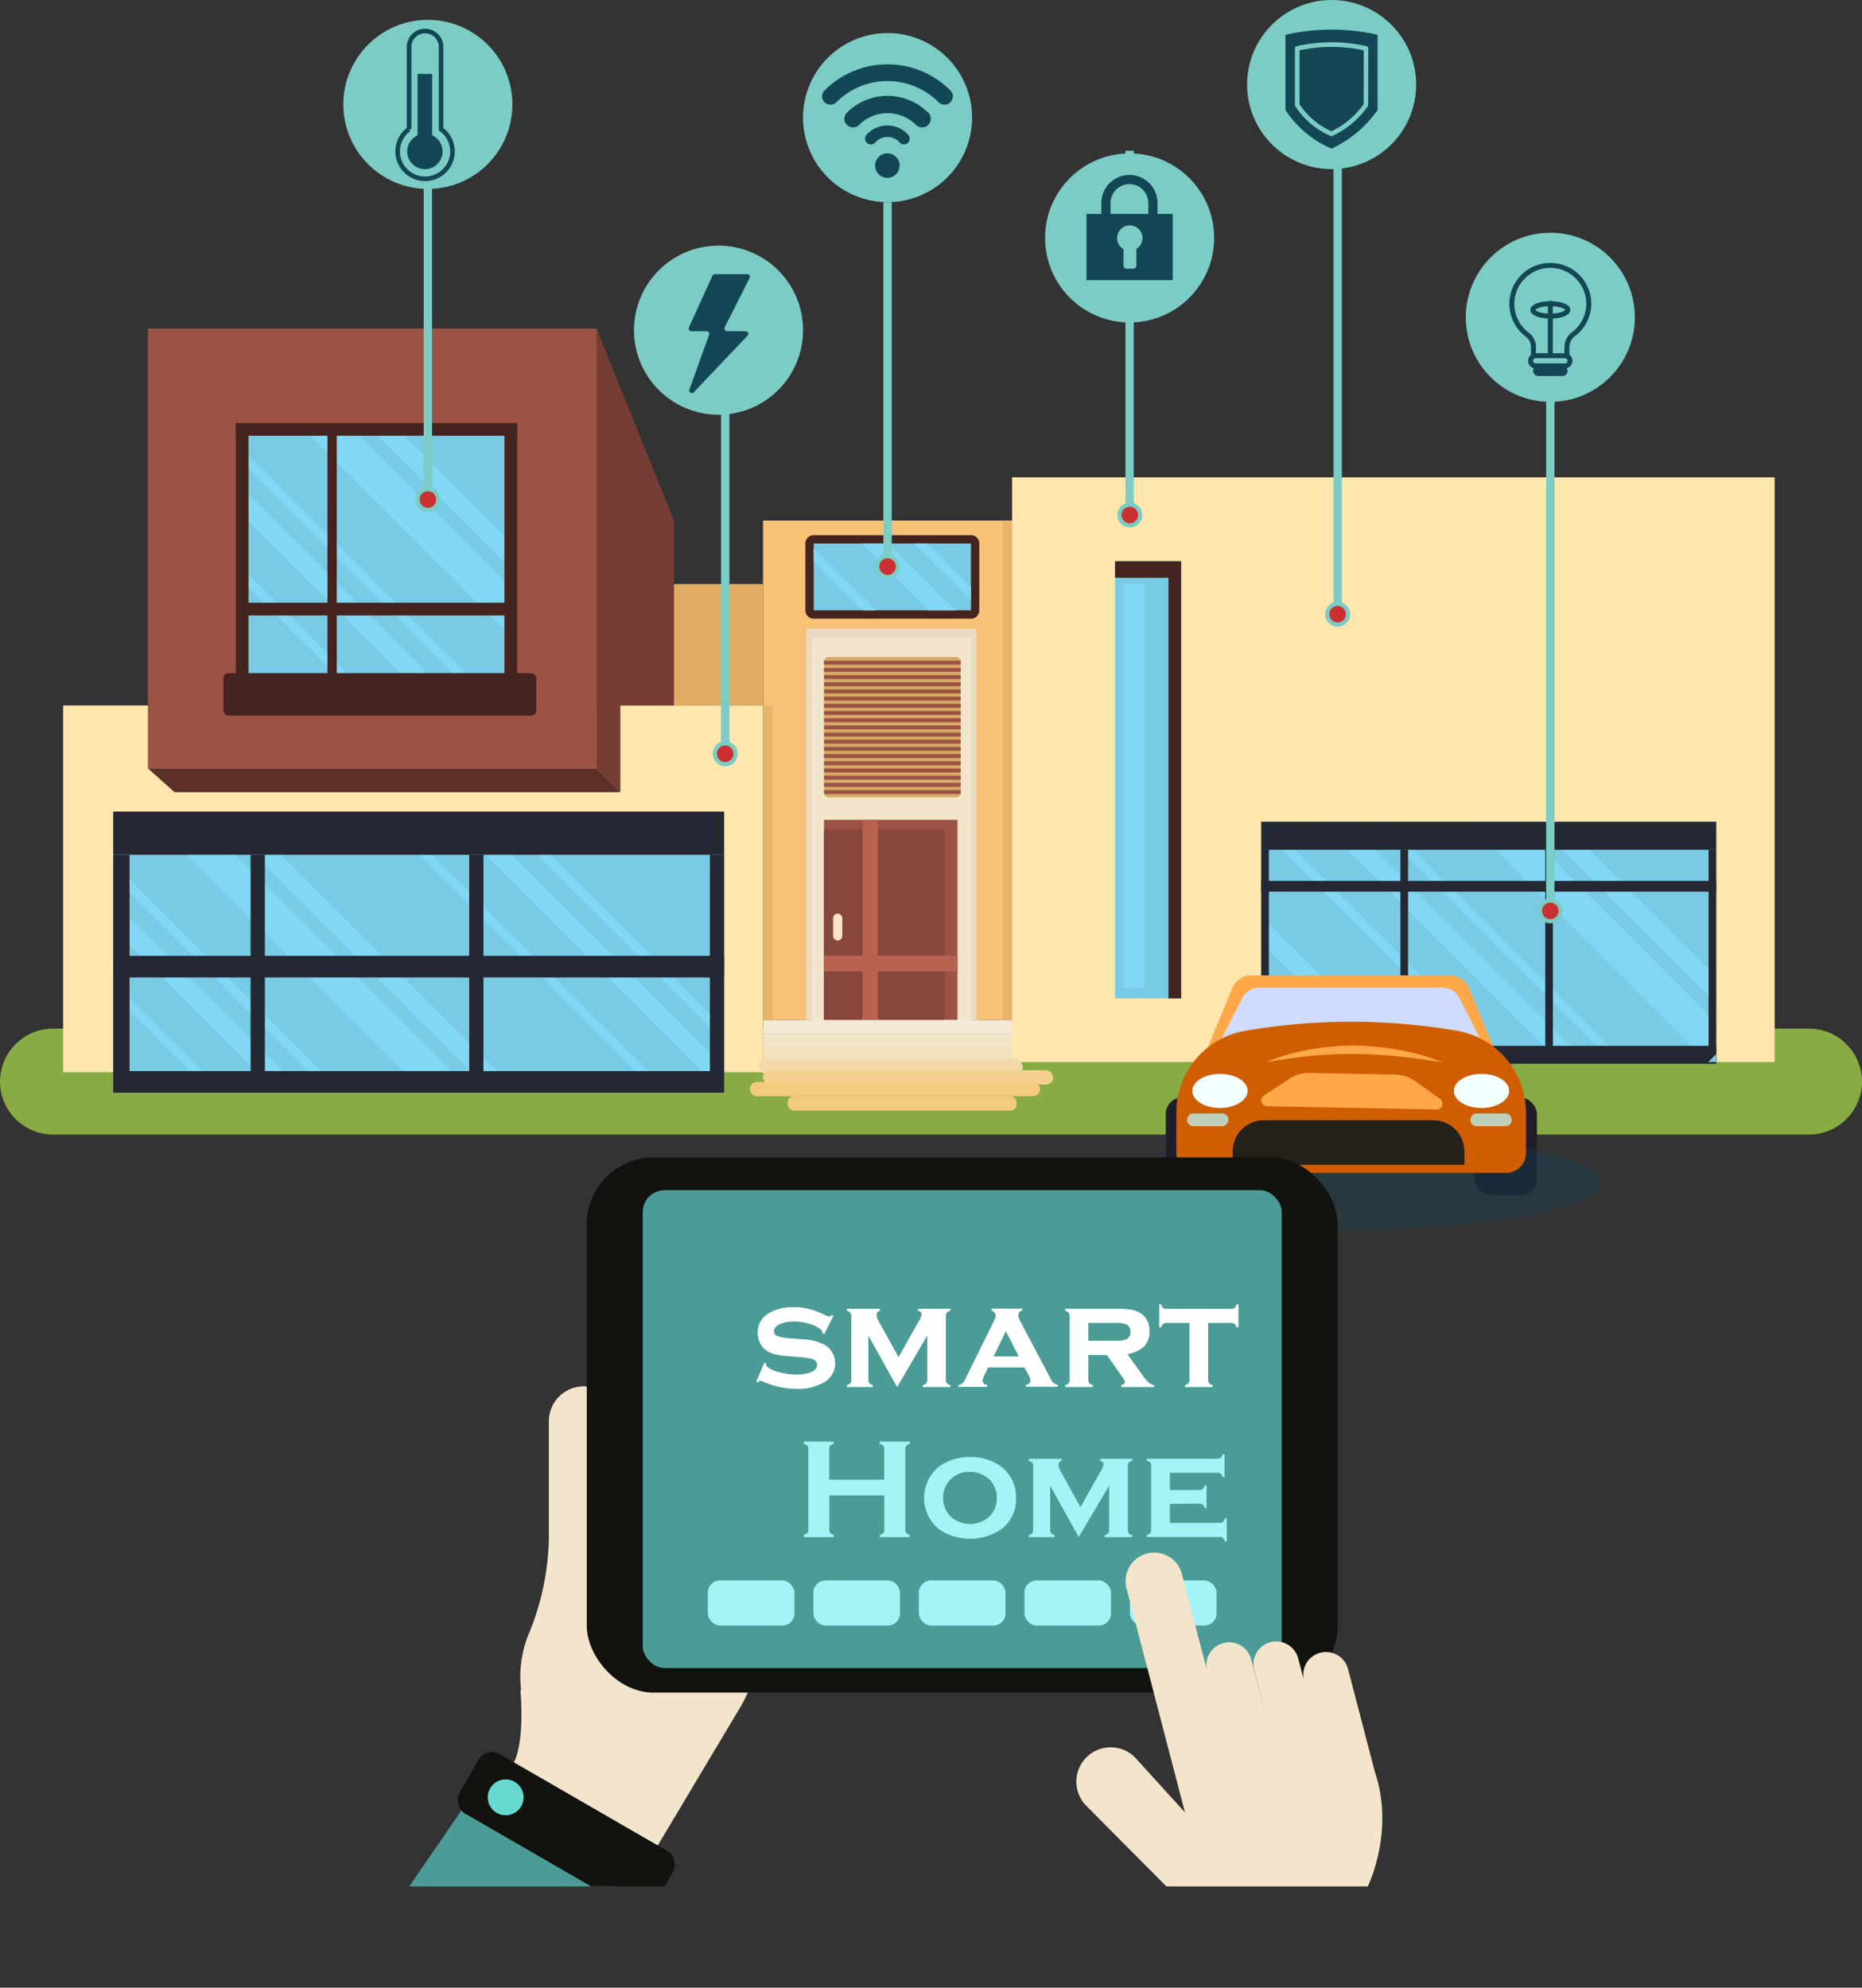<svg xmlns="http://www.w3.org/2000/svg" xmlns:xlink="http://www.w3.org/1999/xlink" viewBox="0 0 404.16 431.42"><rect x="0" y="0" width="404.16" height="431.42" fill="#333333" stroke="none"/><defs><clipPath id="clip-path" transform="translate(-41.52 -41.22)"><rect x="102.68" y="273.49" width="275.91" height="177.16" style="fill:none"/></clipPath></defs><title>2531385_353957-PB2KHG-616</title><g style="isolation:isolate"><g id="OBJECTS"><path d="M434.16,287.47H53.05A11.53,11.53,0,0,1,41.52,276h0a11.53,11.53,0,0,1,11.53-11.53H434.16A11.52,11.52,0,0,1,445.68,276h0A11.52,11.52,0,0,1,434.16,287.47Z" transform="translate(-41.52 -41.22)" style="fill:#87ac43"/><rect x="219.68" y="103.6" width="165.52" height="126.9" style="fill:#ffe6ad"/><rect x="13.7" y="153.12" width="151.91" height="79.59" style="fill:#ffe6ad"/><rect x="24.58" y="184.43" width="132.6" height="48.28" style="fill:#79cae5"/><polygon points="24.58 215.9 41.38 232.7 44.23 232.7 24.58 213.05 24.58 215.9" style="fill:#81d8f5"/><polygon points="24.58 190.11 67.18 232.7 70.03 232.7 24.58 187.26 24.58 190.11" style="fill:#81d8f5"/><polygon points="24.58 201.5 55.79 232.7 61.59 232.7 24.58 195.69 24.58 201.5" style="fill:#81d8f5"/><polygon points="54.07 184.43 102.35 232.7 108.15 232.7 59.87 184.43 54.07 184.43" style="fill:#81d8f5"/><polygon points="89.83 184.43 138.11 232.7 140.96 232.7 92.68 184.43 89.83 184.43" style="fill:#81d8f5"/><polygon points="118.47 184.43 115.63 184.43 157.18 225.98 157.18 223.13 118.47 184.43" style="fill:#81d8f5"/><polygon points="104.23 184.43 152.51 232.7 157.18 232.7 157.18 231.57 110.04 184.43 104.23 184.43" style="fill:#81d8f5"/><polygon points="39.48 184.43 87.76 232.7 98.25 232.7 49.97 184.43 39.48 184.43" style="fill:#81d8f5"/><rect x="24.58" y="176.15" width="132.6" height="9.38" style="fill:#242833"/><rect x="24.58" y="207.46" width="132.6" height="4.69" style="fill:#242833"/><rect x="24.58" y="232.47" width="132.6" height="4.69" style="fill:#242833"/><rect x="73.86" y="248.81" width="47.22" height="3.09" transform="translate(306.3 111.67) rotate(90)" style="fill:#242833"/><rect x="44.26" y="248.59" width="47.22" height="3.54" transform="translate(276.71 141.27) rotate(90)" style="fill:#242833"/><rect x="121.29" y="248.81" width="47.22" height="3.09" transform="translate(353.74 64.24) rotate(90)" style="fill:#242833"/><rect x="173.55" y="248.81" width="47.22" height="3.09" transform="translate(405.99 11.98) rotate(90)" style="fill:#242833"/><rect x="242.03" y="121.81" width="14.35" height="94.9" style="fill:#79cae5"/><polygon points="242.03 121.81 242.03 125.39 253.62 125.39 253.62 216.7 256.38 216.7 256.38 121.81 242.03 121.81" style="fill:#45241f"/><rect x="273.76" y="178.36" width="98.76" height="52.14" style="fill:#79cae5"/><polygon points="273.76 178.36 273.76 180.01 324.25 230.5 327.1 230.5 274.96 178.36 273.76 178.36" style="fill:#81d8f5"/><polygon points="297.9 178.36 350.04 230.5 352.89 230.5 300.75 178.36 297.9 178.36" style="fill:#81d8f5"/><polygon points="286.51 178.36 338.65 230.5 344.45 230.5 292.32 178.36 286.51 178.36" style="fill:#81d8f5"/><polygon points="372.52 212 338.88 178.36 333.08 178.36 372.52 217.8 372.52 212" style="fill:#81d8f5"/><polygon points="273.76 204.63 299.62 230.5 305.42 230.5 273.76 198.83 273.76 204.63" style="fill:#81d8f5"/><polygon points="318.49 178.36 370.63 230.5 370.79 230.5 372.52 228.77 372.52 221.9 328.98 178.36 318.49 178.36" style="fill:#81d8f5"/><rect x="273.76" y="178.36" width="98.76" height="6.07" style="fill:#242833"/><rect x="273.76" y="227" width="98.76" height="3.89" style="fill:#242833"/><rect x="273.76" y="191.19" width="98.76" height="2.34" style="fill:#242833"/><rect x="303.97" y="184.43" width="1.66" height="46.07" style="fill:#242833"/><rect x="273.76" y="184.43" width="1.66" height="46.07" style="fill:#242833"/><rect x="335.41" y="184.43" width="1.66" height="46.07" style="fill:#242833"/><rect x="370.86" y="184.43" width="1.66" height="46.07" style="fill:#242833"/><rect x="165.62" y="112.98" width="54.07" height="108.42" style="fill:#f7c276"/><rect x="174.99" y="136.43" width="36.97" height="84.97" style="fill:#e8dbc2"/><rect x="176.21" y="138.41" width="34.54" height="83.19" style="fill:#f3e5cb"/><rect x="178.86" y="142.64" width="29.66" height="30.41" rx="0.89" style="fill:#d6a866"/><rect x="178.86" y="143.42" width="29.66" height="0.84" style="fill:#9c5245"/><rect x="178.86" y="144.97" width="29.66" height="0.84" style="fill:#9c5245"/><rect x="178.86" y="146.53" width="29.66" height="0.84" style="fill:#9c5245"/><rect x="178.86" y="148.09" width="29.66" height="0.84" style="fill:#9c5245"/><rect x="178.86" y="149.65" width="29.66" height="0.84" style="fill:#9c5245"/><rect x="178.86" y="151.21" width="29.66" height="0.84" style="fill:#9c5245"/><rect x="178.86" y="152.77" width="29.66" height="0.84" style="fill:#9c5245"/><rect x="178.86" y="154.33" width="29.66" height="0.84" style="fill:#9c5245"/><rect x="178.86" y="155.89" width="29.66" height="0.84" style="fill:#9c5245"/><rect x="178.86" y="157.45" width="29.66" height="0.84" style="fill:#9c5245"/><rect x="178.86" y="159.01" width="29.66" height="0.84" style="fill:#9c5245"/><rect x="178.86" y="160.56" width="29.66" height="0.84" style="fill:#9c5245"/><rect x="178.86" y="162.12" width="29.66" height="0.84" style="fill:#9c5245"/><rect x="178.86" y="163.68" width="29.66" height="0.84" style="fill:#9c5245"/><rect x="178.86" y="165.24" width="29.66" height="0.84" style="fill:#9c5245"/><rect x="178.86" y="166.8" width="29.66" height="0.84" style="fill:#9c5245"/><rect x="178.86" y="168.36" width="29.66" height="0.84" style="fill:#9c5245"/><rect x="178.86" y="169.92" width="29.66" height="0.84" style="fill:#9c5245"/><rect x="178.86" y="171.48" width="29.66" height="0.84" style="fill:#9c5245"/><rect x="178.86" y="177.94" width="28.97" height="43.45" style="fill:#9c5245"/><rect x="178.86" y="180.01" width="26.12" height="41.39" style="fill:#87473c"/><path d="M223.35,245.37h0a1,1,0,0,1-1-1v-3.86a1,1,0,0,1,1-1h0a1,1,0,0,1,1,1v3.86A1,1,0,0,1,223.35,245.37Z" transform="translate(-41.52 -41.22)" style="fill:#ffe0cc"/><rect x="187.22" y="177.94" width="3.31" height="43.45" style="fill:#ba6252"/><rect x="178.86" y="207.42" width="28.97" height="3.4" style="fill:#ba6252"/><rect x="32.1" y="71.32" width="97.38" height="95.45" style="fill:#9c5245"/><rect x="51.41" y="92.84" width="59.82" height="59.82" style="fill:#79cae5"/><polygon points="79.09 152.66 81.94 152.66 51.41 122.12 51.41 124.97 79.09 152.66" style="fill:#81d8f5"/><polygon points="107.74 152.66 51.41 96.33 51.41 99.18 104.89 152.66 107.74 152.66" style="fill:#81d8f5"/><polygon points="99.3 152.66 51.41 104.76 51.41 110.57 93.5 152.66 99.3 152.66" style="fill:#81d8f5"/><polygon points="111.22 118.02 86.05 92.84 80.24 92.84 111.22 123.82 111.22 118.02" style="fill:#81d8f5"/><polygon points="111.22 127.92 76.14 92.84 65.65 92.84 111.22 138.41 111.22 127.92" style="fill:#81d8f5"/><rect x="71.08" y="92.84" width="2.02" height="60.28" style="fill:#45241f"/><rect x="51.41" y="130.82" width="59.82" height="2.76" style="fill:#45241f"/><rect x="63.55" y="162.19" width="61.07" height="2.76" transform="translate(216.13 28.27) rotate(90)" style="fill:#45241f"/><rect x="175.72" y="117.06" width="35.93" height="16.33" rx="0.91" style="fill:#79cae5"/><path d="M252.27,159.18V173.7H218.15V159.18h34.12m0-1.81H218.15a1.82,1.82,0,0,0-1.82,1.81V173.7a1.82,1.82,0,0,0,1.82,1.81h34.12a1.81,1.81,0,0,0,1.81-1.81V159.18a1.81,1.81,0,0,0-1.81-1.81Z" transform="translate(-41.52 -41.22)" style="fill:#45241f"/><polygon points="176.62 121.9 187.2 132.48 190.05 132.48 176.62 119.06 176.62 121.9" style="fill:#81d8f5"/><polygon points="201.33 117.97 198.48 117.97 210.75 130.23 210.75 127.38 201.33 117.97" style="fill:#81d8f5"/><polygon points="187.09 117.97 201.6 132.48 207.41 132.48 192.89 117.97 187.09 117.97" style="fill:#81d8f5"/><rect x="92.7" y="133.04" width="61.07" height="2.76" transform="translate(204.95 227.62) rotate(180)" style="fill:#45241f"/><rect x="121.86" y="162.19" width="61.07" height="2.76" transform="translate(-52.7 274.74) rotate(-90)" style="fill:#45241f"/><rect x="48.48" y="146.09" width="67.93" height="9.24" rx="1.14" style="fill:#45241f"/><polygon points="129.48 166.77 134.65 171.94 134.65 153.12 146.3 153.12 146.3 112.98 129.48 71.32 129.48 166.77" style="fill:#753d34"/><rect x="146.3" y="126.77" width="19.31" height="26.35" style="fill:#e0ad63"/><polygon points="32.1 166.77 129.48 166.77 134.65 171.94 37.89 171.94 32.1 166.77" style="fill:#5c3029"/><rect x="165.62" y="221.39" width="54.07" height="3.11" style="fill:#f3e9d6"/><rect x="165.62" y="224.5" width="54.07" height="3.11" style="fill:#f3e5ca"/><rect x="165.62" y="227.61" width="54.07" height="3.11" style="fill:#f3e1be"/><rect x="164.69" y="229.95" width="57.31" height="3.11" rx="1.52" style="fill:#f3d9a8"/><rect x="165.62" y="232.28" width="62.97" height="3.11" rx="1.52" style="fill:#f3d08d"/><rect x="162.78" y="234.82" width="62.97" height="3.11" rx="1.52" style="fill:#f3cb7e"/><rect x="170.97" y="237.93" width="49.69" height="3.11" rx="1.35" style="fill:#f3cb7e"/><polygon points="372.52 230.5 372.52 228.77 370.79 230.5 372.52 230.5" style="fill:#79cae5"/><polygon points="370.71 230.58 370.79 230.5 370.63 230.5 370.71 230.58" style="fill:#4b9c96"/><rect x="165.62" y="153.12" width="2.07" height="68.28" style="fill:#e6b46d"/><rect x="217.61" y="112.98" width="2.07" height="108.42" style="fill:#e6b46d"/><rect x="243.94" y="126.77" width="4.49" height="87.59" style="fill:#81d8f5"/><line x1="192.65" y1="122.98" x2="192.65" y2="43.87" style="fill:#cc3131;stroke:#7bccc5;stroke-miterlimit:10;stroke-width:1.812px"/><path d="M236.42,164.19a2.25,2.25,0,1,0-2.25,2.25A2.24,2.24,0,0,0,236.42,164.19Z" transform="translate(-41.52 -41.22)" style="fill:#cc3131;stroke:#7bccc5;stroke-miterlimit:10;stroke-width:0.906px"/><circle cx="234.17" cy="66.73" r="18.35" transform="translate(40.49 215.62) rotate(-67.23)" style="fill:#7bccc5"/><path d="M237.72,71.31a4.8,4.8,0,0,0-7.17,0" transform="translate(-41.52 -41.22)" style="fill:none;stroke:#134755;stroke-linecap:round;stroke-miterlimit:10;stroke-width:2.5px"/><path d="M241.67,67a10.63,10.63,0,0,0-15,0" transform="translate(-41.52 -41.22)" style="fill:none;stroke:#134755;stroke-linecap:round;stroke-miterlimit:10;stroke-width:3.75px"/><path d="M246.53,62.13a17.49,17.49,0,0,0-24.75,0" transform="translate(-41.52 -41.22)" style="fill:none;stroke:#134755;stroke-linecap:round;stroke-miterlimit:10;stroke-width:3.625px"/><path d="M236.79,77.16a2.66,2.66,0,1,0-2.66,2.66A2.66,2.66,0,0,0,236.79,77.16Z" transform="translate(-41.52 -41.22)" style="fill:#134755"/><line x1="92.87" y1="108.42" x2="92.87" y2="29.31" style="fill:#cc3131;stroke:#7bccc5;stroke-miterlimit:10;stroke-width:1.812px"/><path d="M136.64,149.64a2.25,2.25,0,1,0-2.24,2.24A2.24,2.24,0,0,0,136.64,149.64Z" transform="translate(-41.52 -41.22)" style="fill:#cc3131;stroke:#7bccc5;stroke-miterlimit:10;stroke-width:0.906px"/><circle cx="92.87" cy="22.66" r="18.35" style="fill:#7bccc5"/><path d="M137.26,69.25v-18a3.48,3.48,0,0,0-6.95,0v18a5.95,5.95,0,1,0,6.95,0Z" transform="translate(-41.52 -41.22)" style="fill:none;stroke:#134755;stroke-miterlimit:10"/><path d="M135.33,70.56V57.27h-3.17V70.6a3.84,3.84,0,1,0,3.17,0Z" transform="translate(-41.52 -41.22)" style="fill:#134755"/><line x1="157.42" y1="163.61" x2="157.42" y2="84.5" style="fill:#cc3131;stroke:#7bccc5;stroke-miterlimit:10;stroke-width:1.812px"/><path d="M201.18,204.83a2.25,2.25,0,1,0-2.24,2.24A2.24,2.24,0,0,0,201.18,204.83Z" transform="translate(-41.52 -41.22)" style="fill:#cc3131;stroke:#7bccc5;stroke-miterlimit:10;stroke-width:0.906px"/><circle cx="155.96" cy="71.66" r="18.35" style="fill:#7bccc5"/><path d="M196.7,100.73h7a.58.58,0,0,1,.52.85l-5.4,10.67a.59.59,0,0,0,.52.85h4a.58.58,0,0,1,.42,1l-11.56,12.16a.58.58,0,0,1-1-.6l4.23-11.77a.58.58,0,0,0-.55-.78h-3.28a.59.59,0,0,1-.54-.83l5.09-11.19A.58.58,0,0,1,196.7,100.73Z" transform="translate(-41.52 -41.22)" style="fill:#134755"/><line x1="336.51" y1="197.71" x2="336.51" y2="83.42" style="fill:#cc3131;stroke:#7bccc5;stroke-miterlimit:10;stroke-width:1.812px"/><path d="M380.27,238.93a2.25,2.25,0,1,0-2.24,2.24A2.24,2.24,0,0,0,380.27,238.93Z" transform="translate(-41.52 -41.22)" style="fill:#cc3131;stroke:#7bccc5;stroke-miterlimit:10;stroke-width:0.906px"/><circle cx="336.51" cy="68.87" r="18.35" style="fill:#7bccc5"/><path d="M386.38,107.16A8.35,8.35,0,1,0,373,113.84a3.37,3.37,0,0,1,1.37,2.69v1.78a1.62,1.62,0,0,0,1.54,1.8h4.18a1.54,1.54,0,0,0,1.54-1.54v-2a3.48,3.48,0,0,1,1.39-2.79A8.31,8.31,0,0,0,386.38,107.16Z" transform="translate(-41.52 -41.22)" style="fill:none;stroke:#134755;stroke-miterlimit:10;stroke-width:1.079px"/><line x1="336.51" y1="78.56" x2="336.51" y2="65.32" style="fill:none;stroke:#134755;stroke-miterlimit:10;stroke-width:1.079px"/><path d="M381.83,108.48c0,.75-1.7,1.35-3.8,1.35s-3.8-.6-3.8-1.35,1.7-1.34,3.8-1.34S381.83,107.74,381.83,108.48Z" transform="translate(-41.52 -41.22)" style="fill:none;stroke:#134755;stroke-miterlimit:10;stroke-width:1.079px"/><path d="M381.19,120.64h-6.32a1.11,1.11,0,0,1-1.11-1.11h0a1.11,1.11,0,0,1,1.11-1.11h6.32a1.11,1.11,0,0,1,1.11,1.11h0A1.11,1.11,0,0,1,381.19,120.64Z" transform="translate(-41.52 -41.22)" style="fill:#7bccc5;stroke:#134755;stroke-miterlimit:10;stroke-width:1.079px"/><rect x="332.78" y="79.39" width="7.46" height="2.22" rx="1.04" style="fill:#134755"/><rect x="320.01" y="238.17" width="13.58" height="21.25" rx="3.63" style="fill:#1f1d28"/><ellipse cx="294.7" cy="256.52" rx="52.67" ry="10.27" style="fill:#134755;opacity:0.35;mix-blend-mode:multiply"/><rect x="253.04" y="238.17" width="13.58" height="21.25" rx="3.63" style="fill:#1f1d28"/><path d="M366.39,270.16H303L308.87,256a4.53,4.53,0,0,1,4-3.08h43.64a4.54,4.54,0,0,1,4,3.08Z" transform="translate(-41.52 -41.22)" style="fill:#ffa84a"/><path d="M363.58,268.22H305.86l5.31-10.4a4.12,4.12,0,0,1,3.67-2.24H354.6a4.14,4.14,0,0,1,3.67,2.24Z" transform="translate(-41.52 -41.22)" style="fill:#cfdbff"/><path d="M368.36,295.79H301.19a4.34,4.34,0,0,1-4.34-4.34v-8.81A18,18,0,0,1,312,264.92a135,135,0,0,1,45.63,0,18,18,0,0,1,15.11,17.72v8.81A4.34,4.34,0,0,1,368.36,295.79Z" transform="translate(-41.52 -41.22)" style="fill:#d05e00"/><path d="M274.33,243.14h36.76a6.77,6.77,0,0,1,6.77,6.77v2.91a0,0,0,0,1,0,0h-50.3a0,0,0,0,1,0,0v-2.91A6.77,6.77,0,0,1,274.33,243.14Z" style="fill:#24211a"/><path d="M312.32,278c0,2-2.68,3.7-6,3.7s-6-1.66-6-3.7,2.68-3.7,6-3.7S312.32,275.93,312.32,278Z" transform="translate(-41.52 -41.22)" style="fill:#f3ffff"/><path d="M369.09,278c0,2-2.68,3.7-6,3.7s-6-1.66-6-3.7,2.68-3.7,6-3.7S369.09,275.93,369.09,278Z" transform="translate(-41.52 -41.22)" style="fill:#f3ffff"/><path d="M306.76,285.66h-6.19a1.39,1.39,0,0,1-1.39-1.39h0a1.39,1.39,0,0,1,1.39-1.39h6.19a1.39,1.39,0,0,1,1.39,1.39h0A1.39,1.39,0,0,1,306.76,285.66Z" transform="translate(-41.52 -41.22)" style="fill:#becfbc"/><path d="M368.26,285.66h-6.19a1.39,1.39,0,0,1-1.39-1.39h0a1.39,1.39,0,0,1,1.39-1.39h6.19a1.39,1.39,0,0,1,1.39,1.39h0A1.39,1.39,0,0,1,368.26,285.66Z" transform="translate(-41.52 -41.22)" style="fill:#becfbc"/><path d="M316.39,271.76a43.29,43.29,0,0,1,9.35-2.75,52.2,52.2,0,0,1,9.75-.84,55.59,55.59,0,0,1,9.73.94,49.82,49.82,0,0,1,9.37,2.65c-3.21-.47-6.39-.93-9.57-1.25s-6.36-.52-9.54-.53a89.33,89.33,0,0,0-9.54.43C322.76,270.72,319.59,271.2,316.39,271.76Z" transform="translate(-41.52 -41.22)" style="fill:#ffa84a"/><path d="M344.33,274.45l-18.53-.36a7.85,7.85,0,0,0-4.46,1.3L315.86,279a1.27,1.27,0,0,0,.67,2.32l36.79.7a1.26,1.26,0,0,0,.76-2.29l-5.33-3.82A7.87,7.87,0,0,0,344.33,274.45Z" transform="translate(-41.52 -41.22)" style="fill:#ffa84a"/><line x1="245.19" y1="111.83" x2="245.19" y2="32.72" style="fill:#cc3131;stroke:#7bccc5;stroke-miterlimit:10;stroke-width:1.812px"/><path d="M289,153a2.25,2.25,0,1,0-2.24,2.25A2.24,2.24,0,0,0,289,153Z" transform="translate(-41.52 -41.22)" style="fill:#cc3131;stroke:#7bccc5;stroke-miterlimit:10;stroke-width:0.906px"/><circle cx="245.19" cy="51.64" r="18.35" style="fill:#7bccc5"/><rect x="235.82" y="46.43" width="18.73" height="14.38" style="fill:#134755"/><path d="M291.77,89.58h-10.2V85.29a5.1,5.1,0,0,1,5.1-5.1h0a5.1,5.1,0,0,1,5.1,5.1Z" transform="translate(-41.52 -41.22)" style="fill:none;stroke:#134755;stroke-miterlimit:10;stroke-width:2px"/><circle cx="245.23" cy="51.67" r="2.75" style="fill:#7bccc5"/><path d="M243.87,52.9h2.79a0,0,0,0,1,0,0v4.72a.7.7,0,0,1-.7.7h-1.4a.7.7,0,0,1-.7-.7V52.9A0,0,0,0,1,243.87,52.9Z" style="fill:#7bccc5"/><line x1="290.35" y1="133.32" x2="290.35" y2="24.22" style="fill:#cc3131;stroke:#7bccc5;stroke-miterlimit:10;stroke-width:1.812px"/><path d="M334.11,174.54a2.25,2.25,0,1,0-2.24,2.25A2.24,2.24,0,0,0,334.11,174.54Z" transform="translate(-41.52 -41.22)" style="fill:#cc3131;stroke:#7bccc5;stroke-miterlimit:10;stroke-width:0.906px"/><circle cx="289.04" cy="18.35" r="18.35" style="fill:#7bccc5"/><path d="M340.54,65.1a25.26,25.26,0,0,1-10,8.38,22.53,22.53,0,0,1-10-8.38V48.77a45.12,45.12,0,0,1,20,0Z" transform="translate(-41.52 -41.22)" style="fill:#134755"/><path d="M338,64a18.75,18.75,0,0,1-7.47,6.27A16.8,16.8,0,0,1,323.09,64V51.73a33.93,33.93,0,0,1,14.94,0Z" transform="translate(-41.52 -41.22)" style="fill:none;stroke:#7bccc5;stroke-linecap:round;stroke-linejoin:round"/><g style="clip-path:url(#clip-path)"><path d="M175.76,373.3V350a7.77,7.77,0,0,0-6.81-7.84,7.55,7.55,0,0,0-8.29,7.52v25.1a56.92,56.92,0,0,1-4.5,21.38,24.23,24.23,0,0,0-1.7,9.05,25.86,25.86,0,0,0,.17,2.81l-.17,0s1.29,12.27-2.07,16.92l31,18.33,18.91-31.67a23.77,23.77,0,0,0-9-33C187.12,375.13,180.64,372.63,175.76,373.3Z" transform="translate(-41.52 -41.22)" style="fill:#f3e5cb"/><polygon points="139.16 413.61 131.13 431.42 73.69 431.42 104.8 386.21 139.16 413.61" style="fill:#4b9c96"/><rect x="140.07" y="431.44" width="48.72" height="14.93" rx="3.33" transform="translate(199.96 -64.63) rotate(30)" style="fill:#12130e"/><path d="M155.17,431.32a3.89,3.89,0,1,0-3.89,3.89A3.89,3.89,0,0,0,155.17,431.32Z" transform="translate(-41.52 -41.22)" style="fill:#68d9d0"/><rect x="127.36" y="251.2" width="162.99" height="116.17" rx="14.52" style="fill:#12130e"/><rect x="139.51" y="258.32" width="138.69" height="103.72" rx="4.75" style="fill:#4b9c96"/><path d="M222.42,326.81l-2,4-.37-.2a1,1,0,0,0-.32-.79,6.58,6.58,0,0,0-2.55-1.28,12,12,0,0,0-3.41-.5,7.77,7.77,0,0,0-2.61.41c-1.1.4-1.64,1-1.64,1.72a1.07,1.07,0,0,0,.79,1.05,12.64,12.64,0,0,0,3.05.5l2.4.18a11.35,11.35,0,0,1,4.78,1.21,4.65,4.65,0,0,1,2.24,4,4.62,4.62,0,0,1-2.33,4.09,11,11,0,0,1-6,1.45,17.69,17.69,0,0,1-7.43-1.63,1.05,1.05,0,0,0-.41-.1.71.71,0,0,0-.56.36l-.38-.15,1.75-4.16.38.15v.12a.86.86,0,0,0,.3.67,6.64,6.64,0,0,0,2.63,1.16,14.27,14.27,0,0,0,3.68.49,9.2,9.2,0,0,0,2.89-.42c1-.34,1.58-.9,1.58-1.67a1.34,1.34,0,0,0-1.1-1.29,13.18,13.18,0,0,0-2.62-.41l-2.38-.2a20.72,20.72,0,0,1-2.95-.39,5.83,5.83,0,0,1-1.78-.72,4.15,4.15,0,0,1-1.51-1.65,4.81,4.81,0,0,1-.55-2.29,4.72,4.72,0,0,1,2.4-4.27,10.2,10.2,0,0,1,5.4-1.33,13,13,0,0,1,3.26.38,21.26,21.26,0,0,1,3.6,1.36,2.7,2.7,0,0,0,.87.29,1.07,1.07,0,0,0,.62-.33Z" transform="translate(-41.52 -41.22)" style="fill:#fff"/><path d="M236.24,342.28,230,331.1v9.62a1.1,1.1,0,0,0,.21.72,1.58,1.58,0,0,0,.76.42v.42h-5.65v-.42a1.47,1.47,0,0,0,.76-.4,1.12,1.12,0,0,0,.22-.73v-13.9a1,1,0,0,0-.22-.72,1.45,1.45,0,0,0-.76-.4v-.43h7.19v.43a.87.87,0,0,0-.72.86,3.26,3.26,0,0,0,.52,1.52l4.24,7.69,4.27-7.59a4,4,0,0,0,.73-1.7c0-.41-.25-.67-.74-.78v-.43h7v.43a1.45,1.45,0,0,0-.76.4,1.07,1.07,0,0,0-.21.72v13.89a1.13,1.13,0,0,0,.21.73,1.46,1.46,0,0,0,.76.41v.42h-6v-.42a1.47,1.47,0,0,0,.75-.4,1.12,1.12,0,0,0,.22-.73V331.1Z" transform="translate(-41.52 -41.22)" style="fill:#fff"/><path d="M263.86,338H256l-.88,1.85a2.76,2.76,0,0,0-.32,1.05c0,.49.33.8,1,.93v.42h-6.24v-.42a1.6,1.6,0,0,0,.85-.35,3.55,3.55,0,0,0,.66-1l6.21-12.57a2.8,2.8,0,0,0,.35-1.24c0-.42-.28-.74-.85-1v-.43h6.61v.43a1.1,1.1,0,0,0-.84,1,2.87,2.87,0,0,0,.38,1.23l6.44,12.19a5.67,5.67,0,0,0,.83,1.28,1.75,1.75,0,0,0,.93.42v.42h-6.95v-.42q1-.17,1-.93a2.59,2.59,0,0,0-.38-1.16Zm-1.22-2.38-2.79-5.47-2.65,5.47Z" transform="translate(-41.52 -41.22)" style="fill:#fff"/><path d="M277.75,335.3v5.42a1.1,1.1,0,0,0,.21.72,1.53,1.53,0,0,0,.76.42v.42h-6v-.42a1.47,1.47,0,0,0,.75-.4,1.12,1.12,0,0,0,.22-.73v-13.9a1,1,0,0,0-.22-.71,1.54,1.54,0,0,0-.75-.41v-.43h11.14a18.44,18.44,0,0,1,3.31.22,5.68,5.68,0,0,1,2,.8,4.31,4.31,0,0,1,1.84,3.91,4.44,4.44,0,0,1-1.13,3.23,7.07,7.07,0,0,1-3.65,1.68l3.21,4.48a10.05,10.05,0,0,0,1.41,1.69,2.49,2.49,0,0,0,1.19.57v.42h-7.15v-.42c.53-.14.79-.37.79-.68a2.08,2.08,0,0,0-.49-1l-3.39-4.86Zm0-3.08h6.13a5.07,5.07,0,0,0,2.06-.31,1.58,1.58,0,0,0,.94-1.62,1.64,1.64,0,0,0-.66-1.5,4.53,4.53,0,0,0-2.34-.43h-6.13Z" transform="translate(-41.52 -41.22)" style="fill:#fff"/><path d="M303.75,328.36v12.36a1.05,1.05,0,0,0,.22.72,1.54,1.54,0,0,0,.75.42v.42h-6v-.42a1.39,1.39,0,0,0,.75-.4,1.06,1.06,0,0,0,.22-.73V328.36h-5a1.06,1.06,0,0,0-.73.22,1.46,1.46,0,0,0-.4.75h-.41v-5h.41a1.54,1.54,0,0,0,.38.75,1.09,1.09,0,0,0,.74.22h14.1a1.13,1.13,0,0,0,.74-.21,1.5,1.5,0,0,0,.4-.76h.41v5h-.41a1.46,1.46,0,0,0-.4-.75,1.07,1.07,0,0,0-.74-.22Z" transform="translate(-41.52 -41.22)" style="fill:#fff"/><path d="M233.47,365.79H221.53v7.47a1,1,0,0,0,.22.71,1.46,1.46,0,0,0,.75.39v.48H216v-.48a1.67,1.67,0,0,0,.76-.4,1,1,0,0,0,.21-.7V355.7a1,1,0,0,0-.21-.7,1.58,1.58,0,0,0-.76-.39v-.49h6.47v.49a1.45,1.45,0,0,0-.76.38,1.09,1.09,0,0,0-.21.71v6.68h11.94V355.7a1.09,1.09,0,0,0-.21-.71,1.45,1.45,0,0,0-.76-.38v-.49H239v.49a1.53,1.53,0,0,0-.76.39,1,1,0,0,0-.21.7v17.56a1,1,0,0,0,.21.7,1.61,1.61,0,0,0,.76.4v.48H232.5v-.48a1.5,1.5,0,0,0,.75-.39,1,1,0,0,0,.22-.71Z" transform="translate(-41.52 -41.22)" style="fill:#a3f4f7"/><path d="M252.05,357.48a10.79,10.79,0,0,1,6.76,2.06,8.25,8.25,0,0,1,3.24,6.94,8,8,0,0,1-3.24,6.66,12,12,0,0,1-13.46,0,8.74,8.74,0,0,1,0-13.6A11,11,0,0,1,252.05,357.48Zm0,3.21a5.72,5.72,0,0,0-4.29,1.69,5.85,5.85,0,0,0,0,7.91,6.28,6.28,0,0,0,8.59,0,5.31,5.31,0,0,0,1.53-3.87,5.47,5.47,0,0,0-1.53-4A6,6,0,0,0,252.07,360.69Z" transform="translate(-41.52 -41.22)" style="fill:#a3f4f7"/><path d="M275.67,374.84l-6.2-11.18v9.62a1.05,1.05,0,0,0,.22.72,1.54,1.54,0,0,0,.75.42v.42H264.8v-.42a1.47,1.47,0,0,0,.75-.4,1.06,1.06,0,0,0,.22-.73v-13.9a1.07,1.07,0,0,0-.21-.72,1.63,1.63,0,0,0-.76-.41v-.42H272v.42a.88.88,0,0,0-.71.87,3.26,3.26,0,0,0,.51,1.52l4.24,7.69,4.27-7.59a4,4,0,0,0,.73-1.7c0-.41-.25-.67-.74-.79v-.42h7v.42a1.58,1.58,0,0,0-.76.41,1.07,1.07,0,0,0-.21.72v13.89a1.13,1.13,0,0,0,.21.73,1.5,1.5,0,0,0,.76.41v.42h-6v-.42a1.47,1.47,0,0,0,.75-.4,1.06,1.06,0,0,0,.22-.73v-9.63Z" transform="translate(-41.52 -41.22)" style="fill:#a3f4f7"/><path d="M295.45,367.62v4.14h10.79a1.07,1.07,0,0,0,.72-.21,1.46,1.46,0,0,0,.41-.76h.42v5h-.42a1.47,1.47,0,0,0-.4-.75,1.12,1.12,0,0,0-.73-.22H290.41v-.42a1.43,1.43,0,0,0,.75-.4,1.06,1.06,0,0,0,.22-.73v-13.9a1.09,1.09,0,0,0-.21-.72,1.77,1.77,0,0,0-.76-.41v-.42h15.36a1.13,1.13,0,0,0,.74-.21,1.5,1.5,0,0,0,.4-.76h.41v5h-.41a1.45,1.45,0,0,0-.4-.76,1.13,1.13,0,0,0-.74-.21H295.45v3.74h6.41a1.1,1.1,0,0,0,.72-.22,1.7,1.7,0,0,0,.42-.76h.41v4.91H303a1.63,1.63,0,0,0-.41-.76,1.1,1.1,0,0,0-.73-.21Z" transform="translate(-41.52 -41.22)" style="fill:#a3f4f7"/><rect x="153.64" y="343.02" width="18.8" height="9.79" rx="2.64" style="fill:#a3f4f7"/><rect x="176.55" y="343.02" width="18.8" height="9.79" rx="2.64" style="fill:#a3f4f7"/><rect x="199.45" y="343.02" width="18.8" height="9.79" rx="2.64" style="fill:#a3f4f7"/><rect x="222.36" y="343.02" width="18.8" height="9.79" rx="2.64" style="fill:#a3f4f7"/><rect x="245.26" y="343.02" width="18.8" height="9.79" rx="2.64" style="fill:#a3f4f7"/><path d="M340,426h0l-5.88-22.53a4.94,4.94,0,0,0-9.56,2.5l-1.25-4.78a4.94,4.94,0,1,0-9.57,2.49L317,416.32l-3.95-15.15a4.95,4.95,0,0,0-9.57,2.5l5.48,21h0L298.17,383.3a6.22,6.22,0,1,0-12,3.14l12.55,48.14L288,422.78a7.45,7.45,0,1,0-10.8,10.27l17.89,18c1.71,2.12,3.87,5.1,4.4,7.14.91,3.5,38.91-7.51,38.91-7.51S344.28,438.78,340,426Z" transform="translate(-41.52 -41.22)" style="fill:#f3e5cb"/></g></g></g></svg>